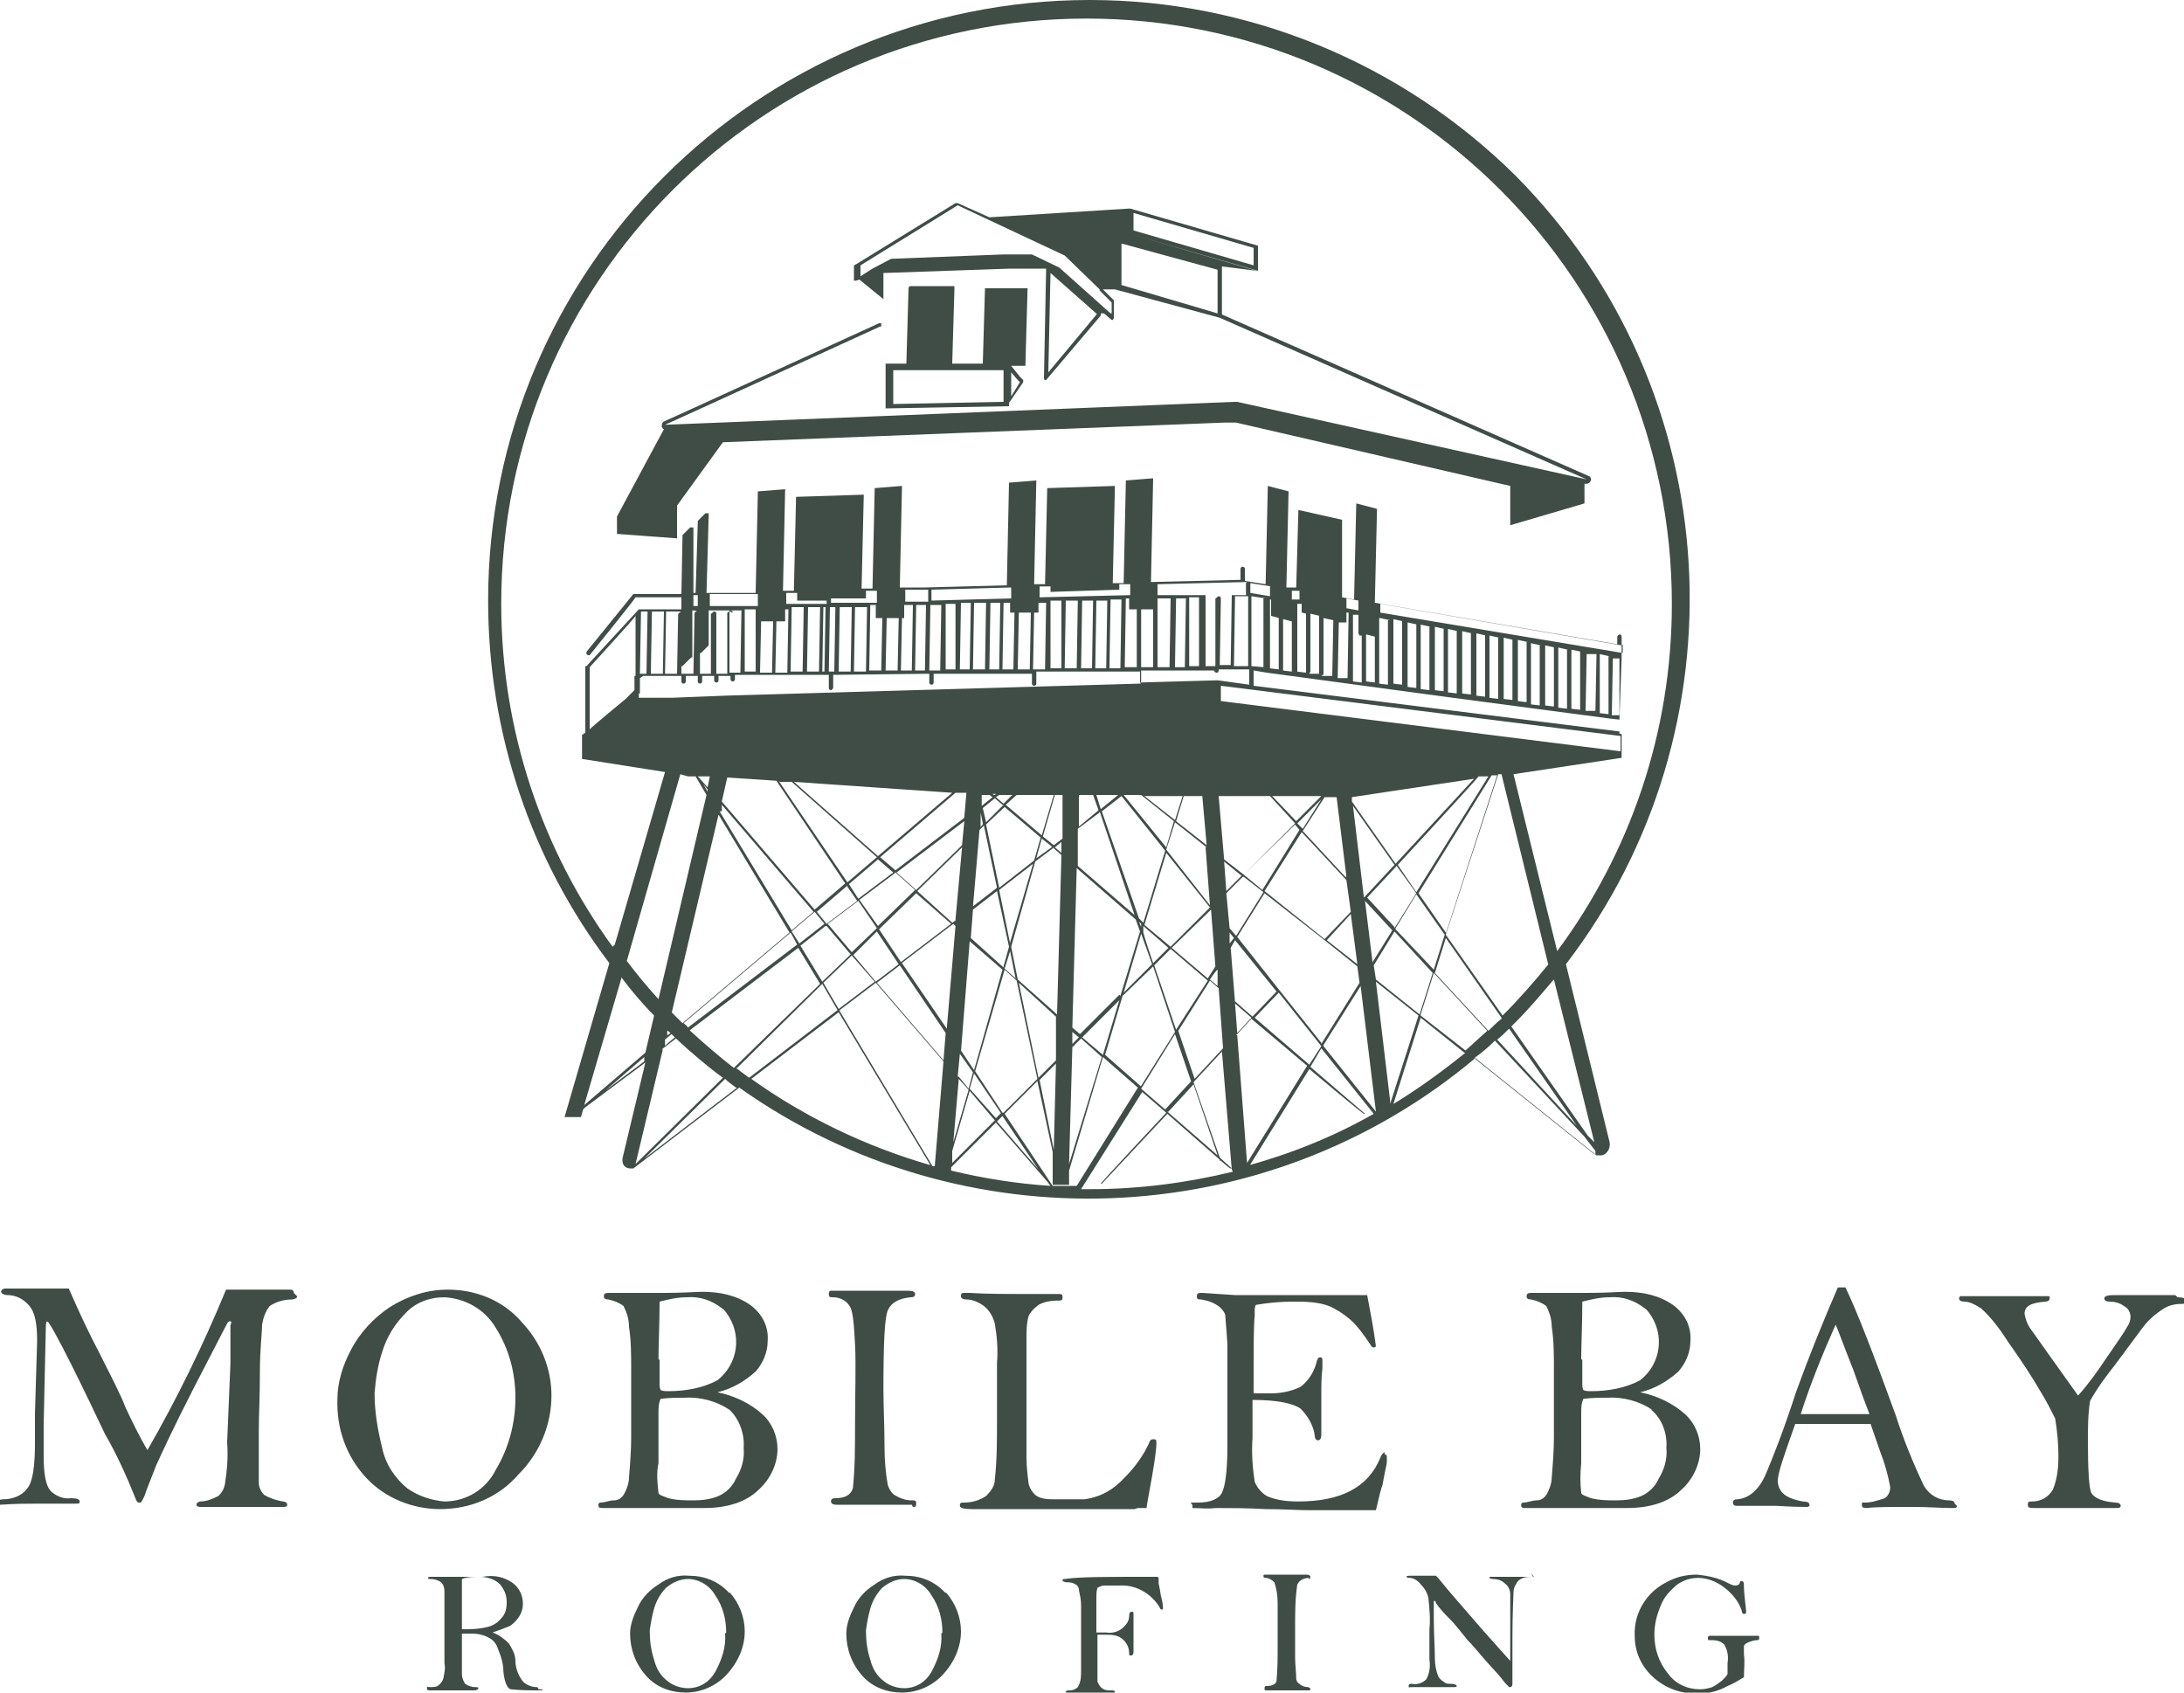 <svg xmlns="http://www.w3.org/2000/svg" viewBox="0 0 200 155"><defs><style>      .cls-1 {        fill: #3f4d46;      }    </style></defs><g><g id="Layer_1"><path class="cls-1" d="M27.2,118.7c0,.2-.1.2-.4.3-.8,0-1.5.2-2.1.6-.4.5-.6,1.1-.7,1.7,0,.8-.2,2.2-.2,4.4s-.1,3.9-.1,5.3c0,2.7,0,4.3,0,4.8,0,.4.2.8.5,1.1.5.3,1.1.5,1.7.6.2,0,.4.1.4.3s-.2.2-.5.2h-5.8s-1.5,0-1.5,0c-.3,0-.5,0-.5-.2s.1-.2.3-.3c.6,0,1.1-.2,1.7-.5.3-.3.5-.6.6-1.1.2-1.3.3-2.5.2-3.8l.3-7.2v-3.5c.1-.3.1-.4,0-.4-.1,0-.2,0-.3.2l-3,5.8c-1.9,3.7-3,6.1-3.5,7.2l-.9,2.3c-.1.4-.3.8-.5,1.1,0,0-.1,0-.2,0-.1,0-.2-.1-.3-.4-.8-2-1.7-4-2.8-5.9-.9-1.9-1.9-4-3.1-6.4-1.2-2.4-1.9-3.6-2-3.7,0-.1-.2-.2-.2-.2,0,0-.1.1-.1.4l-.2,9v3c0,1.6.2,2.6.6,3.1.5.5,1.2.8,1.9.7.5,0,.8.1.8.3s-.1.2-.4.2h-.3s-1,0-1,0h-2.1c-.9,0-2.1,0-3.5.1-.1,0-.2-.2-.2-.2,0-.2.2-.3.5-.3.8,0,1.7-.3,2.2-1,.5-.6.7-2,.7-4.2v-2.6s.2-6.7.2-6.7c0-1.6-.2-2.6-.7-3.2-.5-.6-1.2-1-2-1-.4,0-.6-.2-.6-.3s.1-.3.4-.3.3,0,.5,0h5.3c1,2.3,1.9,4.2,2.8,5.9,1,2,1.9,3.7,2.4,5,.6,1.3,1.3,2.7,2,3.9,2.7-4.7,5.1-9.6,7.2-14.7h5.9c.2,0,.3.1.3.3ZM47.8,121.1c1.7,1.8,2.7,4.2,2.7,6.7,0,2.7-1.1,5.3-3,7.2-1.8,2.1-4.4,3.2-7.2,3.2-2.5,0-5-1-6.7-2.8-1.9-2-2.8-4.6-2.7-7.3h0c0-1.5.5-3.1,1.2-4.4.8-1.6,2.1-3,3.6-4,1.6-1,3.4-1.6,5.3-1.6,2.6,0,5.1,1,6.8,3ZM47.2,128c0-2.3-.6-4.5-1.8-6.4-1-1.7-2.8-2.7-4.7-2.8-1.4,0-2.7.5-3.6,1.5-1,1-1.7,2.2-2.1,3.5-.4,1.2-.6,2.5-.7,3.8h0c0,1.7.3,3.4.7,5,.3,1.5,1.2,2.8,2.3,3.7,1,.7,2.2,1.1,3.4,1.2,2,0,3.8-1.1,4.7-2.9,1.2-2,1.8-4.3,1.8-6.6ZM69.8,129.5c.9.8,1.4,2,1.4,3.2,0,1.4-.7,2.8-1.7,3.7-1.1,1.1-2.8,1.7-5,1.7s-1.1,0-2,0c-.6,0-.9,0-1,0-3.1,0-5.1,0-6.2,0-.4,0-.5,0-.5-.3,0,0,0-.2.2-.2.4,0,.8-.2,1.2-.2.4,0,.7-.2.9-.5.3-.5.5-1.1.5-1.6.1-1.2.2-2.5.2-3.7,0-1.6,0-2.9,0-3.9,0-1,0-1.7,0-2.3,0-1.3,0-2.6-.2-3.9,0-.7-.2-1.3-.5-1.9-.4-.3-.9-.5-1.4-.6-.3,0-.4-.1-.4-.3s.1-.3.4-.3h2.7c.9,0,1.7,0,2.5,0,1.7,0,2.9-.1,3.4-.1,1.6,0,3.1.3,4.4,1.2,1.1.8,1.7,2,1.6,3.3,0,1-.4,2-1.1,2.8-1,.9-2.2,1.6-3.5,1.9,1.5.3,3,1,4.1,2ZM60.4,124.5v2.2c0,.2,0,.4.1.6.2.1.5.1.7.1,1.6,0,3.2-.3,4.5-1,1.9-1.5,2.3-4.2.8-6.2-.1-.1-.2-.3-.4-.4-.9-.7-2-1.1-3.2-1-.9,0-1.7.2-2.5.4h0c0,2.2-.1,3.9-.1,5.3ZM66.8,129.1c-1.2-.8-2.7-1.2-4.2-1.1-.6,0-1.3,0-2.1.1h0c-.2.4-.2.9-.2,1.3v4.6c-.2.9-.1,1.8,0,2.7,0,.2.4.3.9.5.8.2,1.6.2,2.3.2.8,0,1.6-.1,2.3-.4.7-.3,1.3-.9,1.6-1.6.5-.8.8-1.8.7-2.8.1-1.3-.4-2.7-1.4-3.6ZM83.6,138c.2,0,.3,0,.3-.3s-.1-.3-.4-.3c-.6,0-1.1-.2-1.6-.5-.3-.2-.5-.6-.6-.9-.2-1.1-.3-2.3-.3-3.5,0-1.9-.1-3.7-.1-5.2,0-4.2.1-6.6.4-7.3s1-1.1,2.1-1.2c.3,0,.4-.1.4-.3s-.2-.3-.7-.3h-4.2c0,0-2.7,0-2.7,0h0c-.2,0-.3,0-.3.3s.1.3.4.3c.6,0,1.2.3,1.5.8.3.4.4,1.6.5,3.5s0,4.4,0,7.5c0,1.9,0,3.8-.2,5.7-.2.6-.7.9-1.6.9-.3,0-.4.1-.4.3,0,.2.2.3.5.3h3.2s3.7,0,3.7,0ZM104.2,138.1c0,0,.3,0,.8,0h0c0-.2.2-1.2.5-2.9s.4-2.7.4-3,0-.4-.3-.4c-.2,0-.3.1-.4.4-.5,1.1-1.3,2.2-2.2,3.1-1,1.1-2.2,1.8-3.7,2-1.7,0-2.6,0-2.7,0-.6,0-1.3,0-1.8-.4-.3-.3-.5-.6-.6-1-.1-.8-.2-1.6-.2-2.4v-3.9s0-7,0-7c0-.7,0-1.4.2-2.1.2-.4.5-.7.9-1,.5-.3,1.2-.4,1.8-.4.3,0,.4,0,.4-.3s-.1-.3-.4-.3h-2.6c-2.1,0-4,0-5.5-.1-.2,0-.3,0-.4,0-.3,0-.4,0-.4.3,0,.2.2.3.5.3.6,0,1.2.3,1.6.6.5.4.8.9,1,1.6.2,1.2.3,2.4.2,3.6v5.3c0,1.8,0,3.6-.2,5.4,0,.6-.4,1.1-.8,1.5-.6.4-1.3.6-2,.6-.3,0-.4,0-.4.3,0,.2.4.3,1.1.3.2,0,.7,0,1.6,0s1.4,0,1.5,0h3.8c3,0,5,0,6,0s1.6,0,2,0ZM126.8,133c-.1,0-.3.2-.4.5-1.1,2.7-3.6,4-7.5,4-1,0-2-.1-2.9-.5-.5-.3-.9-.8-1.1-1.3-.2-1.3-.3-2.7-.2-4,0-1.6,0-2.8,0-3.5,2.2,0,3.7.3,4.4.8.7.7,1.2,1.6,1.3,2.5,0,.2.1.4.3.4.2,0,.3-.2.3-.5,0-1.1,0-2.3,0-3.7,0-.8,0-1.6.1-2.4v-.6c0-.3,0-.4-.2-.4s-.2.1-.3.3c-.2.9-.7,1.8-1.5,2.4-.8.4-1.8.6-2.7.6-.3,0-.8,0-1.6,0,0-.3,0-.5,0-.6,0-3.5,0-5.7.1-6.5,0-.2,0-.3,0-.4,0-.2,0-.4.1-.6,1.1-.2,2.3-.3,3.4-.3,1.1,0,2.2,0,3.3.4.7.3,1.3.7,1.9,1.2.8.7,1.4,1.6,2,2.5,0,0,.1.1.2.1,0,0,.1,0,.2-.1-.2-1.6-.5-3.1-.8-4.7h0c0,0-1.5,0-4.2,0-4.2,0-6.8,0-7.9,0l-3-.2c-.3,0-.5,0-.5.3s.1.3.4.3c.6.1,1.2.3,1.7.7.2.2.4.4.5.7,0,.2.1,1.1.2,2.7,0,1.6,0,2.7,0,3.3v2.9s0,3.1,0,3.1c0,2.3-.2,3.7-.5,4.3s-1.1.9-2.2.9-.5,0-.5.3c0,0,0,.1,0,.2.7,0,1.4.1,2.1,0,1.3,0,2.9,0,4.6.1,1.7,0,3,.1,3.9.1h6.2c.3-1.3.5-2.1.6-2.3.2-1.2.4-1.9.4-2.1,0-.1,0-.3,0-.4,0-.2,0-.3-.2-.3ZM154,136.4c-1.1,1.1-2.8,1.7-5,1.7s-1.1,0-2,0c-.6,0-.9,0-1,0-3.1,0-5.1,0-6.2,0-.4,0-.5,0-.5-.3,0,0,0-.2.2-.2.4,0,.8-.2,1.2-.2.4,0,.7-.2.9-.5.3-.5.5-1.1.5-1.6.1-1.2.2-2.5.2-3.7,0-1.6,0-2.9,0-3.9,0-1,0-1.7,0-2.3,0-1.3,0-2.6-.2-3.9,0-.7-.2-1.3-.5-1.9-.4-.3-.9-.5-1.4-.6-.3,0-.4-.1-.4-.3s.1-.3.4-.3h2.7c.9,0,1.7,0,2.5,0,1.7,0,2.9-.1,3.4-.1,1.6,0,3.1.3,4.4,1.2,1.1.8,1.7,2,1.6,3.3,0,1-.4,2-1.1,2.8-1,.9-2.2,1.6-3.5,1.9,1.5.3,3,1,4.1,2,.9.8,1.4,2,1.4,3.2,0,1.4-.7,2.8-1.7,3.7ZM144.9,124.5v2.2c0,.2,0,.4.1.6.2.1.5.1.7.1,1.6,0,3.2-.3,4.5-1,1.9-1.5,2.3-4.2.8-6.2-.1-.1-.2-.3-.4-.4-.9-.7-2-1.1-3.2-1-.9,0-1.7.2-2.5.4h0c0,2.2-.1,3.9-.1,5.3ZM151.3,129.1c-1.2-.8-2.7-1.2-4.2-1.1-.6,0-1.3,0-2.1.1h0c-.2.4-.2.9-.2,1.3v4.6c-.1.9-.1,1.8,0,2.7,0,.2.4.3.9.5.8.2,1.6.2,2.3.2.8,0,1.6-.1,2.3-.4.7-.3,1.3-.9,1.6-1.6.5-.8.8-1.8.7-2.8.1-1.3-.4-2.7-1.4-3.5ZM179.2,137.9c0,.1,0,.2-.3.2h-.2c-.9,0-2.1-.1-3.5-.1-2.2,0-3.6,0-4.2.1-.3,0-.5,0-.5-.3s.1-.2.3-.2c.6,0,1.2-.2,1.8-.4.3-.2.5-.6.5-1-.2-1.1-.5-2.2-.9-3.2l-.9-2.6c-.5,0-2.8,0-6.9,0-1,2.8-1.6,4.5-1.6,5.2,0,.6.3,1.1.8,1.4.5.3,1,.4,1.5.5.4,0,.6.1.6.3s0,.1-.2.2c-1.6,0-2.5-.1-2.9-.1-1.7,0-2.8,0-3.4,0-.3,0-.5,0-.5-.3,0-.2.1-.3.4-.3,1.1-.1,2-.9,2.6-2.3.6-1.4,1.6-3.9,2.8-7.6,1.2-3.3,2.5-6.5,3.8-9.5h0s.7,0,.7,0c1.1,2.3,2.6,6.2,4.6,11.7.7,2.2,1.6,4.4,2.6,6.5.5.8,1.3,1.3,2.3,1.3.3,0,.5.1.5.3ZM171.2,129.5c-.4-1-.9-2.4-1.5-4.1-.8-2-1.3-3.4-1.6-4.1h0c-1.2,2.7-2.3,5.4-3.2,8.2,1,0,1.8,0,2.2,0h4.2ZM199.2,118.6h-5.6c-.6,0-.9.1-.9.3s.2.3.5.3c.4,0,.9.1,1.3.4.4.2.6.6.6,1,0,.3-.1.6-.3.9-.2.4-.9,1.4-2,3-.8,1.2-1.6,2.3-2.5,3.3-2.3-3.2-3.7-5.2-4.2-5.9-.4-.5-.6-1-.7-1.6,0-.7.6-1,1.9-1.1.2,0,.4-.1.4-.3s0-.2-.1-.2c-.3,0-.5,0-.8,0h-6.5c-.3,0-.6,0-.8,0,0,0-.1.1-.1.2,0,.2.2.3.5.3.5,0,1,.3,1.5.6,1,.9,1.8,2,2.5,3.1,1.2,1.7,2.2,3.2,3,4.6.5.8.9,1.6,1.3,2.4.2,1.2.3,2.3.3,3.5,0,1-.1,2-.5,3-.4.7-1.1,1.1-1.9,1.1-.3,0-.4,0-.4.3s.2.3.6.3.5,0,1,0c.6,0,1.4,0,2.4,0h4c.3,0,.5,0,.5-.2,0-.2-.2-.3-.5-.3-1.2-.1-1.9-.4-2.2-.9-.2-.5-.3-2.1-.3-4.7,0-1.2,0-2.5.2-3.7.6-1.1,1.4-2.2,2.2-3.2l2.6-3.5c.5-.7,1.2-1.3,2-1.8.5-.3,1.1-.4,1.7-.4.2,0,.3,0,.3-.3,0-.2-.3-.3-.8-.3ZM56.5,48.9h0s0-1.6,0-1.6l4.3-8c0,0-.1,0-.2-.2,0-.2,0-.4.2-.5l3.3-1.5,16.4-7.5s0,0,0,0h.2s0,.3,0,.3h-.1s-16.4,7.5-16.4,7.5l-3.3,1.5,5-.2,47.2-1.9h.2c0,0,32,7.1,32,7.1l-33.6-14.8h0s0,0,0,0l-9.6-2.6h0s-.2,0-.2,0h-.9s1,1,1,1c0,0,0,0,0,0h0c0,0,0,.1,0,.2v1.4c0,0,0,.1-.1.2,0,0,0,0,0,0h0s0,0-.1,0l-.7-.6h-.3c0,.1,0,.2,0,.2l-5,5.9s0,0-.1,0h0s0,0,0,0c0,0-.1,0-.1-.2l.2-10h-3.3c0,0-11.6.4-11.6.4v2.4c0,0-2.2-1.8-2.2-1.8h0s-.3.1-.3.1c0,0-.2,0-.2,0,0,0,0,0,0,0v-1.4c.1,0,.1-.1.2-.1l9.1-5.6c0,0,.1,0,.2,0l2.9,1.3h0s12.8-.8,12.8-.8h.1s0,.4,0,.4v-.4s11.7,3.4,11.7,3.4v2.3c0,0-11.8-3.4-11.8-3.4h0s0,0,0,0h0s0,0,0,0h0s11.7,3.4,11.7,3.4l-3.2-.4v4.4c-.1,0,0,0,0,0,0,0,0,0,0,0l33.6,14.8h0c.1,0,.2.2.2.3,0,.2-.2.4-.4.4,0,0,0,0,0,0h-.2s0,1.8,0,1.8h0s-6.8,2-6.8,2v-3.6c0,0-25.1-5.8-25.1-5.8h-1s-.1,0-.1,0l-45.9,1.8-5.1.2h0s5.1-.2,5.1-.2l-4.2,5.8v3c0,0-5.4-.4-5.4-.4h0s0,0,0,0ZM103.8,21.1l11,3.2v-1.6s-11-3.2-11-3.2v1.5ZM95.5,22.2h0s6.8-.4,6.8-.4h0s0,0,0,0h0s0,0,0,0l-6.8.4ZM111.5,28.7v-4c0,0-8.8-2.4-8.8-2.4v3.8c0,0,0,0,0,0l8.8,2.6ZM103.4,21.3l-1.1.5h0s1.1-.5,1.1-.5h0ZM100.5,28.8l-4.3-3.8-.2,9.1,4.5-5.4ZM101.8,28.7v-1s-1.1-1.1-1.1-1.1c0,0,0,0,0-.1l-3.2-3.1-9.8-4.6-8.9,5.5v1c0,0,1.1-.7,1.1-.7,0,0,0,0,0,0l1.7-.9s0,0,0,0l10.3-.4s0,0,0,0h2.6c0,0,0,0,0,0l2.5,1.2s0,0,0,0c0,0,0,0,0,0l4.7,4.2ZM61.1,39h0s0,0,0,0ZM87.4,26.5l-.2,6.8h2.8s.2-6.9.2-6.9h3.4s.5,0,.5,0l-.2,7.1h-1.3s0,0,0,0l.8,1,.3.3c0,0,0,.2,0,.2l-1.3,1.9v.3s-11.3.2-11.3.2v-4.1h1.9s.2-6.9.2-6.9c0,0,0-.2.2-.2h3.9c0,0,0,0,.1,0,0,0,0,0,0,.1ZM92,33.9h-10.2v3.1l10.1-.2v-2.9ZM92.6,34.1v2.2c0,0,.8-1.3.8-1.3l-.2-.2-.6-.7ZM53.4,101.6l-.2.7h-1.5s4.1-14.1,4.1-14.1c-7.2-9.5-11.1-21.1-11.1-33.2C44.7,24.7,69.4,0,99.8,0c14.6,0,28.6,5.8,39,16.1,19.6,19.8,21.1,50.7,4.6,72.2l4,16.3c.1.5-.2,1.1-.7,1.2,0,0-.2,0-.3,0h-.2s0,0,0,0l-11.1-8.9c-19.3,16.2-47.1,17.1-67.4,2.7l-9.7,7.4h-.1c0,.1,0,0,0,0h0s0,0,0,0h0c0,0-.1,0-.2,0h0c-.4,0-.7-.3-.7-.7,0,0,0-.1,0-.2l2.1-8.8-5.5,4.1ZM59,97.2v-.4c0,0-3.6,3.1-3.6,3.1l3.6-2.7ZM58.6,61.7h.6s.1-5.7.1-5.7h-.6s-.1,5.7-.1,5.7ZM85.3,54v1s7.3-.2,7.3-.2v-1s-7.3.2-7.3.2ZM96.2,54.2v-.5s-1,0-1,0v1s8.3-.2,8.3-.2v-1s-1,0-1,0v.5s-6.2.2-6.2.2ZM141.8,88.4l-4.3-17.5h-.3s-4.8,14.7-4.8,14.7l5.2,7.4c1.5-1.5,2.9-3.1,4.2-4.7ZM137.5,93.2l-5.1-7.3-1,3.2,4.9,5.3c.4-.4.8-.8,1.2-1.1ZM137.1,95.2l7.3,7.9-6.2-8.9c-.4.4-.7.7-1.1,1ZM109.1,99.1l-1.5-4.4-3.1,5,2.2,1.9,2.4-2.6ZM106.9,101.8l4.6,4-2.2-6.5-2.3,2.5ZM96.7,97.4l-1.5,1.5,1.3,6.4.2-8ZM91.7,102l-2.5-3.7-.4,1.4,2.4,2.7.5-.5ZM91.3,102.7l3.8,4.4-3.3-4.9-.5.5ZM78,87.2l2.3-2.2-1.7-2.5-2.8,2.1,2.2,2.6ZM75.6,84.8l-2.3,1.8,2,3.3,2.6-2.5-2.2-2.6ZM71.3,71.5l6.3,9.3,2.7-2.3-7.8-6.9h-1.1ZM77.7,80.9l.9,1.4,3.2-2.4-1.4-1.2-2.7,2.3ZM121.3,86l2.4-2.5-.4-2.9-4.1-4.4-3.4,5.4,5.5,4.4ZM115.8,81.8l-2.5,4,3.8,4.8,4.2-4.5-5.5-4.3ZM123.3,80.3l-.9-7.3h-1.1s-2,3.1-2,3.1l3.9,4.2ZM121.5,86.1l2.8,2.2-.6-4.6-2.2,2.4ZM125,82.1l2.7-2.9-3.8-5.4,1,8.4ZM121,73.2l-2.2,2.2.5.5,1.7-2.7ZM118.6,75.5l-4.7,4.6,1.7,1.4,3.4-5.5-.5-.6ZM113.8,80.3l-1.5,1.5.3,3.2.6.7,2.5-4-1.8-1.4ZM112.6,85.3v1.1c0,0,.4-.5.4-.5l-.4-.5ZM113.7,80.2l-1.6-1.3.2,2.7,1.4-1.4ZM110.5,77.6l-2.9-2.3-.8,2.5,4,5.1-.4-5.3ZM106.8,78.1l-2,6.6,2.4,2,3.6-3.6-4-5ZM107.5,75.2l-3-2.4h-1.6s3.9,4.8,3.9,4.8l.7-2.4ZM102.7,72.9l-1.8,1.4,3.4,9.8.4.4,2-6.6-4-5ZM104.3,84.4l.2.5v-.3c0,0-.2-.2-.2-.2ZM100.7,74.4l-2,1.5v3.4c0,0,5.2,4.5,5.2,4.5l-3.2-9.5ZM97.2,77.1l-.6.5.6.5v-1ZM96.4,77.7l-1.6,1.2-2.2,7.8.6,3,3.6,3.2.4-14.6-.8-.7ZM87.5,84.2l.6-6.6-4.1,4,3.2,2.9.3-.2ZM87.4,84.6h0c0,0,0,0,0,0h-.1ZM89.1,83l2.2-1.7-1.2-5.7-.4.4-.6,7ZM90,75.4l-.2-1v1.4c-.1,0,.2-.3.2-.3ZM88.3,75.2l-6.2,4.7,1.8,1.6,4.2-4.1.2-2.1ZM81.9,80l-3.2,2.4,1.7,2.4,3.4-3.3-1.8-1.6ZM80.5,85.1l2,3,4.6-3.5-3.2-2.8-3.4,3.3ZM82.6,88.2l4.1,6,.8-9.4-.2-.2-4.6,3.5ZM88,96.2l1.2,1.8,2.6-9.2-3-2.6-.8,10.1ZM91.9,88.5l.5-1.8-1.1-5.1-2.2,1.7-.2,2.6,3,2.7ZM92.5,86.3l2.1-7.2-3.1,2.4,1,4.9ZM92,88.7l1,.9-.5-2.5-.5,1.6ZM96.3,77.5l-.9-.7-.5,1.8,1.4-1ZM95.3,76.7l-3.3-2.8-1.7,1.6,1.2,5.8,3.2-2.5.6-2.1ZM91.8,73.7l-.7-.6-1.1.9.3,1.3,1.6-1.6ZM90.9,73l-.3-.2h-.7s0,1,0,1l1-.8ZM87.5,72.6l-6.9,5.9,1.4,1.2,6.3-4.8.2-2.3h-1ZM77.6,81.1l-2.8,2.4.9,1.1,2.8-2.1-.9-1.3ZM78.1,87.4l2.1,2.5,2.1-1.6-2-3-2.2,2.2ZM80.3,90l6.1,7.1.2-2.5-4.2-6.2-2.1,1.6ZM87.8,98.6l.9,1.1.4-1.5-1.2-1.7-.2,2.1ZM87.8,98.8l-.5,5.8,1.4-4.8-.9-1ZM87.1,106.6l4-4-2.3-2.7-1.6,5.5v1.1ZM91.9,101.9l3.1-3.1-1.9-9-1.1-1-2.7,9.3,2.5,3.8ZM95.1,98.7l1.6-1.6v-4c0,0-3.4-3.1-3.4-3.1l1.8,8.7ZM98.2,95.6l.6-.6-.6-.5v1.2ZM97.9,106.6l3-9.8-1.9-1.7-.8.8-.3,10.7ZM101,96.6l1.5-5-3.4,3.4,1.9,1.6ZM102.6,91.2l1.8-5.9-.4-1.1-5.4-4.7-.4,14.6.7.6,3.6-3.6ZM102.9,90.9l2.6-2.6-1-2.8-1.6,5.4ZM105.6,88.2l1.4-1.4-2.3-2v.5c-.1,0,.9,2.9.9,2.9ZM105.7,88.4l2,5.9,2.9-4.5-3.4-2.9-1.5,1.5ZM110.6,89.6l.7-1.1-.4-5.2h0s-3.6,3.5-3.6,3.5l3.3,2.8ZM110.8,89.7l.7.6v-1.5c-.1,0-.7.9-.7.9ZM113.1,91.7l1.6,1.4,2.2-2.3-3.8-4.7-.4.7.4,5ZM114.9,93.2l5,4.3,1.1-1.7-3.9-4.9-2.2,2.3ZM121,95.6l3.5-5.6-.2-1.5-3-2.4-4.2,4.5,3.9,4.9ZM121.2,95.8l4.8,6-1.4-11.5-3.4,5.4ZM125.7,88.1l1.8-2.9-2.5-2.7.7,5.7ZM127.7,85l2-3.2-1.8-2.5-2.7,2.9,2.5,2.7ZM127.8,85.1l3.5,3.7,1-3.2-2.6-3.7-1.9,3.1ZM132.4,85.5l4.7-14.5h-.5c0,0-6.7,10.8-6.7,10.8l2.5,3.6ZM136.3,71.1h-.9c0,.1-7.4,8.1-7.4,8.1l1.7,2.5,6.6-10.6ZM135.1,71.3l-11.3,1.7v.4s4,5.7,4,5.7l7.2-7.8ZM121,72.9h-4.5s2.2,2.3,2.2,2.3l2.3-2.3ZM111.6,72.9l.5,5.8,1.8,1.4,4.7-4.7-2.3-2.5h-4.6ZM108.4,72.9l-.7,2.3,2.8,2.2-.4-4.5h-1.7ZM108.2,72.9h-3.4s2.8,2.2,2.8,2.2l.7-2.2ZM100.4,72.8l.4,1.3,1.6-1.3h-2.1ZM98.8,72.8v2.9c0,0,1.8-1.5,1.8-1.5l-.5-1.4h-1.4ZM97.3,72.8h-.7s-1.1,3.8-1.1,3.8l1,.8.8-.6v-4ZM96.4,72.8h-3.3s-1,.9-1,.9l3.3,2.8,1.1-3.7ZM92.8,72.8h-1.3s-.3.2-.3.2l.7.6.8-.8ZM91.2,72.7h-.3s.1.1.1.1h.1ZM87.2,72.6l-14.5-1,7.7,6.8,6.8-5.8ZM66.6,71.2l-.5,2.2,8.5,9.9,2.8-2.4-6.3-9.4-4.5-.3ZM65.1,71.1h-1.2c0,0,.9,1,.9,1l.2-1ZM64.4,71.8l.4.7v-.2s-.4-.5-.4-.5ZM65.9,74.3l6.6,10.9,2-1.7-8.4-9.8v.6ZM72.5,85.3l.7,1.1,2.3-1.8-.9-1.1-2,1.7ZM72.4,85.4l-9.8,8.3c.1.1.3.2.4.4l10-7.6-.6-1.1ZM63.1,94.3c1.3,1.2,2.7,2.4,4.1,3.5l7.9-7.7-2-3.3-10,7.6ZM67.4,97.8c.4.3.8.6,1.2.9l8.1-6.2-1.4-2.4-7.8,7.7ZM76.8,92.4l3.3-2.5-2.1-2.4-2.6,2.5,1.4,2.4ZM76.9,92.6l8.5,14.2c0,0,.1,0,.2,0l.8-9.6-6.2-7.2-3.3,2.5ZM87.1,107.2c2.9.7,6,1.2,9.1,1.4l-.3-.4h0s-4.7-5.4-4.7-5.4l-4.1,4.1v.3ZM96.4,108.6c.7,0,1.5,0,2.2,0l5.6-9-3.2-2.8-3.1,10.4v1.3s-1.5,0-1.5,0v-3c0,0,0,0,0,0l-1.4-6.5-3,3,4.4,6.6ZM104.4,99.6l3.2-5.1-2-6-2.8,2.7-1.6,5.4,3.3,2.9ZM109.3,98.9l2.7-2.9-.4-5.5-.8-.7-2.9,4.6,1.5,4.4ZM113.3,94.6l1.3-1.4-1.5-1.3.2,2.7ZM113.3,94.8l.9,11.7,5.5-8.9-5.1-4.3-1.4,1.5ZM114.4,106.7c4-1.1,7.9-2.7,11.4-4.7l-4.8-6-1,1.7,5,4.3h-.1c0,.1-5-4.1-5-4.1l-5.5,8.9ZM127.3,101.1s0,0,0,0h0s0,0,0,0ZM127.3,100.8c0,.1,0,.2,0,.3l2.6-8.1-3.9-3.1,1.3,10.9ZM130,92.9l1.2-3.8-3.5-3.8-1.9,3.1.2,1.3,4,3.2ZM130.1,93l4.1,3.2c.7-.6,1.3-1.2,2-1.8l-4.9-5.3-1.2,3.8ZM104.4,62.5l7.1-.2h0c0,0,2.9.4,2.9.4v-1.4s-2.8,0-2.8,0h0c0,.2,0,.3-.2.3h0c0,0-.2,0-.2-.2h0s0,0,0,0h-6.7c0,0,0,1,0,1,0,0,0,.1-.1.1ZM87.5,61.3v-6c.1,0-.9,0-.9,0v6c-.1,0,.9,0,.9,0ZM69.2,61.6v-5.8c.1,0-1,0-1,0v5.7c-.1,0-.1,0-.1,0h1.1ZM66.8,56s0,0,0,0v5.6c-.1,0,1,0,1,0,0,0,0,0,0,0h0s.1-5.7.1-5.7h-3c0,0,0,3.1,0,3.1,0,0,0,0,0,.1l-.7.7s0,0-.1,0c0,0,0,0,0,0v1.9s1,0,1,0v-5.5c.1,0,.2-.2.3-.2,0,0,.2,0,.2.2,0,0,0,0,0,0v5.5c-.1,0,1,0,1,0v-5.6c.1,0,.2-.2.3-.2,0,0,.2,0,.2.2ZM62.4,61.7h1.1s.1-5.5.1-5.5c0,0,0-.2.2-.2,0,0,0,0,0,0h0c0-.1-.4-.1-.4-.1v4.3c-.1,0-.1,0-.2.1l-.7.7s0,0-.1,0h0s0,0,0,0v.6ZM69.6,61.6h1.1s.1-4.7.1-4.7h-1.1s-.1,4.7-.1,4.7ZM71,61.6h1.1s.1-5.8.1-5.8h-.3s0,1.1,0,1.1h-.8s-.1,4.7-.1,4.7ZM72.4,61.5h1.1s.1-5.9.1-5.9h-1.1s-.1,5.9-.1,5.9ZM73.9,61.5h1.1s.1-5.9.1-5.9h-1.1s-.1,5.9-.1,5.9ZM75.3,61.5h.2s.1-5.9.1-5.9h-.2s-.1,5.9-.1,5.9ZM75.9,61.5h.5s.1-5.9.1-5.9h-.5s-.1,5.9-.1,5.9ZM76.8,61.5h1.1s.1-5.9.1-5.9h-1.1s-.1,5.9-.1,5.9ZM78.2,61.5h1.1s.1-5.9.1-5.9h-1.1s-.1,5.9-.1,5.9ZM79.6,61.4h1.1s.1-4.8.1-4.8h-.6s0-1.2,0-1.2h-.5s-.1,5.9-.1,5.9ZM81.1,61.4h1.1s.1-4.8.1-4.8h-1.1s-.1,4.8-.1,4.8ZM82.5,61.4h1s.1-6,.1-6h-.8s0,1.2,0,1.2h-.2s-.1,4.8-.1,4.8ZM83.8,61.4h.9s.1-6,.1-6h-.9s-.1,6-.1,6ZM85.1,61.4h1s.1-6,.1-6h-1s-.1,6-.1,6ZM87.9,61.3h.9s.1-6.1.1-6.1h-.9s-.1,6.1-.1,6.1ZM89.1,61.3h1.1s.1-6.1.1-6.1h-1.1s-.1,6.1-.1,6.1ZM90.6,61.3h.9s.1-6.1.1-6.1h-.9s-.1,6.1-.1,6.1ZM91.8,61.3h1s.1-5.2.1-5.2h-.4s0-.9,0-.9h-.6s-.1,6.1-.1,6.1ZM93.2,61.3h1.1s.1-5.2.1-5.2h-1.1s-.1,5.2-.1,5.2ZM94.6,61.3h1.1s.1-6.1.1-6.1c0,0,0,0,0,0h-.7s0,.9,0,.9h-.4s-.1,5.2-.1,5.2ZM96.2,55.1s0,0,0,0v6.1c-.1,0,1,0,1,0,0,0,0,0,0,0v-6.2c.1,0-1,0-1,0,0,0,0,0,0,0ZM97.5,61.2h1.1s.1-6.2.1-6.2h-1.1s-.1,6.2-.1,6.2c0,0,0,0,0,0ZM99,61.2h1s.1-6.2.1-6.2h-1s-.1,6.2-.1,6.2ZM100.3,61.2h1s0,0,0,0h0s.1-6.2.1-6.2h-1s-.1,6.2-.1,6.2ZM101.6,61.2h1s.1-6.3.1-6.3h-1s-.1,6.2-.1,6.2c0,0,0,0,0,0ZM103,61.1h1.1s0-5.3,0-5.3h-.7s0-1,0-1h-.3s-.1,6.3-.1,6.3ZM108.9,54.7v6.3c-.1,0,.9,0,.9,0v-6.3c.1,0-.9,0-.9,0ZM110.4,54.7v6.3c-.1,0,.9,0,.9,0v-6.2c.1,0,.2-.2.3-.2,0,0,0,0,0,0,0,0,.2,0,.2.2h0s-.1,6.1-.1,6.1h1s.1-6.4.1-6.4h-2.4ZM118.8,55.3v6.2c-.1,0,.8.1.8.1v-5.4c.1,0-.4-.1-.4-.1v-.8s-.3,0-.3,0ZM126.3,56.6v6c-.1,0,.8.1.8.1v-5.9c.1,0,.2,0,.2,0l-.9-.2ZM148.5,60.3h-.8c0-.1-.1,5.2-.1,5.2h.7c0,.1,0-1.5,0-1.5v-3.7ZM147.4,60.1l-.9-.2v5.4c-.1,0,.8.1.8.1v-5.3ZM146.2,59.9h-.9c0-.1-.1,5.2-.1,5.2,0,0,0,0,0,0h.9c0,.1.1-5.2.1-5.2ZM144.9,59.7l-1-.2v5.4c-.1,0,.8.1.8.1v-5.4ZM143.6,59.5l-.9-.2v5.5c-.1,0,.8.1.8.1v-5.4ZM142.4,59.3l-.9-.2v5.5c-.1,0,.8.1.8.1v-5.5ZM141.1,59.1l-.9-.2v5.6c-.1,0,.8.1.8.1v-5.5ZM139.9,58.8l-.9-.2v5.6c-.1,0,.8.1.8.1v-5.5c.1,0,.1,0,.1,0ZM138.6,58.6l-.9-.2v5.6c-.1,0,.8.1.8.1v-5.6ZM137.3,58.4l-.9-.2v5.7c-.1,0,.8.1.8.1v-5.6ZM136.1,58.2l-.9-.2v5.7c-.1,0,.8.1.8.1v-5.7ZM134.8,58l-.9-.2v5.7c-.1,0,.8.1.8.1v-5.7ZM133.5,57.8l-.9-.2v5.8c-.1,0,.8.1.8.1v-5.8ZM132.3,57.6l-.9-.2v5.8c-.1,0,.8.1.8.1v-5.8ZM131,57.4l-.9-.2v5.9c-.1,0,.8.1.8.1v-5.8ZM129.8,57.2l-.9-.2v5.9c-.1,0,.8.1.8.1v-5.9ZM128.5,56.9l-.9-.2v5.9c-.1,0,.8.1.8.1v-5.9ZM125.1,58.1v4.3c0,0,.8.1.8.1v-4.2c0,0-.8-.2-.8-.2ZM124.4,58v-1.7s-.5,0-.5,0v6.1c-.1,0,.8.1.8.1v-4.3c0,0-.2,0-.2,0ZM123.5,56.1h-.2s0,.9,0,.9h-.7c0-.1-.1,5.1-.1,5.1h.9c0,.1.1-6,.1-6ZM119.9,61.7s0,0,0,0h.9c0,.1,0,0,0,0,0,0,0,0,0,0v-5.3c.1,0-.8-.2-.8-.2v5.3ZM121.1,61.9h.9c0,.1.1-5.1.1-5.1l-.9-.2v5.2c-.1,0-.1,0-.2.1ZM118.4,55.3h-.1s0,1.6,0,1.6l-.8-.2v4.7c-.1,0,.8.1.8.1v-6.2ZM116.4,56.4v-1.5s-.1,0-.1,0v6.3c-.1,0,.8.1.8.1v-4.7c.1,0-.7-.2-.7-.2ZM115.9,54.8l-1.3-.2v6.4c.1,0,1.1.1,1.1.1v-6.3c.1,0,.2,0,.2,0ZM111.8,62.8v1.4s36.6,4.6,36.6,4.6v-1.4s-36.6-4.6-36.6-4.6ZM114.2,54.6h-1.1s-.1,6.4-.1,6.4h1.3s0-6.4,0-6.4ZM108.6,54.8h-.9s-.1,6.3-.1,6.3h.9s.1-6.3.1-6.3ZM107.3,54.8h-1.3s0,6.3,0,6.3h1.1s.1-6.3.1-6.3ZM104.5,61.1h1.1s0-5.3,0-5.3h-1.1s0,5.3,0,5.3ZM148.3,67v-1.1s-.9-.1-.9-.1c0,0,0,0,0,0h0s0,0,0,0l-15.1-2s0,0,0,0h0s0,0,0,0l-16.3-2.2s0,0,0,0h0s0,0,0,0l-1.2-.2v1.4s0,0,0,0l33.6,4.2ZM148.5,59.1s0,0,0,0c0,0,0,0,0,0l-22.1-3.8v.8s0,0,0,0l22.2,3.7v-.8ZM124.4,55l-1.1-.2v.9s1.1.2,1.1.2v-.9ZM119.2,54.1h-.9c0-.1,0,.8,0,.8h.3s0,0,0,0c0,0,0,0,0,0h.4c0,0,0-.8,0-.8ZM116.4,53.7l-1.9-.3v.9s1.8.3,1.8.3v-.9ZM114.2,53.3h0s-8.2.2-8.2.2v1s2.7,0,2.7,0c0,0,0,0,0,0,0,0,0,0,0,0h1.4s0,0,0,0h0s0,0,0,0h4c0-.1,0-1.1,0-1.1ZM85,54h-2.1c0,0,0,1.1,0,1.1h2.1c0,0,0-1.1,0-1.1ZM80.3,54.1h-1s0,.7,0,.7h-3.2c0,0,0,.4,0,.4h4.2c0-.1,0-1.1,0-1.1ZM73,55v-.7s-1,0-1,0v1s3.7,0,3.7,0v-.3s-2.7,0-2.7,0ZM69.5,54.4h-4.5c0,.1,0,1.1,0,1.1h4.4c0-.1,0-.1,0-.2v-1ZM63.9,54.5h-.4s0,1,0,1h.4s0-1,0-1ZM62.4,56h-1.4s0,0,0,0h0s-.1,5.7-.1,5.7h1.1s.1-5.4.1-5.4c0,0,0-.2.2-.2,0,0,0,0,0,0v-.2ZM60.8,56h-1.1s-.1,5.7-.1,5.7h1.1s.1-5.7.1-5.7ZM58.6,62.1v1.3s0,0,0,.1h-.1c0,.1,0,.4,0,.4h3c0,0,5.1-.2,5.1-.2l37.9-1.1c0,0-.1,0-.1-.2h0s0-.9,0-.9h-9.5c0,.1,0,1.1,0,1.1,0,0,0,.2-.2.2h0s0,0,0,0c0,0-.2,0-.2-.2h0s0-.9,0-.9h-6.5c0,0,0,0,0,0h0s0,0,0,0h-2.5s0,.8,0,.8c0,0,0,.2-.2.2h0c0,0-.2,0-.2-.2,0,0,0,0,0,0v-.8s-8.8.1-8.8.1v1.2c0,0-.1.2-.2.2h0c0,0-.2,0-.2-.2,0,0,0,0,0,0v-1.2s-6,0-6,0c0,0,0,0,0,0h0s0,0,0,0h-2.6s0,.4,0,.4c0,0,0,.2-.2.2h0c0,0-.2,0-.2-.2v-.3s-1.1,0-1.1,0v.4c0,0,0,.2-.2.2h0c0,0-.2,0-.2-.2,0,0,0,0,0,0v-.4s-1.1,0-1.1,0v.5c0,0,0,.2-.2.2h0c0,0-.2,0-.2-.2v-.5s-1.1,0-1.1,0v.5c0,0,0,.2-.2.2h0c0,0-.2,0-.2-.2h0s0-.5,0-.5h-3.5ZM58.2,61.9s0,0,0,0v-5.5c.1,0-4.2,4.7-4.2,4.7v5.7c-.1,0,3.3-2.8,3.3-2.8l.8-.8v-1.3s0,0,0,0ZM62.3,70.9l-4.9,17.1c.9,1.2,1.9,2.4,2.9,3.5l4.4-18.7-1-1.7h-.7s-.7-.2-.7-.2ZM61.5,92.7c.3.3.6.6,1,1l9.8-8.3-6.5-10.8-4.3,18.2ZM61,94.9l.4-.3c0,0-.2-.2-.3-.2v.6ZM60.9,95.2v.6c-.1,0,.9-.8.9-.8-.1-.1-.2-.2-.3-.3l-.6.5ZM60.7,96.1l-2.5,10.5,8-7.9c-1.5-1.1-2.9-2.3-4.3-3.6l-1.3,1ZM67.4,99.6c-.4-.3-.7-.5-1-.8l-7.4,7.3,8.5-6.5ZM68.8,98.8c4.9,3.5,10.5,6.2,16.4,7.9l-8.4-14-8,6.1ZM112.8,107.1l-.9-10.8-2.6,2.8,2.4,6.9,1.1,1h-.1c0,.1-.9-.7-.9-.7h-.1s0-.1,0-.1l-4.8-4.2-6,6.4h-.1c0-.1,6-6.5,6-6.5l-2.2-1.9-5.6,8.9c.3,0,.6,0,.9,0,4.5,0,8.9-.6,13-1.6ZM134.1,96.4l-4-3.2-2.5,7.9c2.3-1.4,4.5-3,6.6-4.7ZM146.1,105.7v-.3c0,0-1-1.3-1-1.3l-8.2-8.8c-.6.6-1.2,1.1-1.9,1.6l11,8.8ZM142.2,89.8c-1.1,1.3-2.2,2.6-3.4,3.8-.1.1-.3.3-.4.4l7,10,.6.6-3.7-14.9ZM56.3,86.5l4.6-15.8-7.6-1.2h0s0,0,0,0h0v-2.2s.3-.2.3-.2v-6.1c.1,0,.2,0,.2-.1l4.7-5.1s0,0,0,0c0,0,0,0,0,0,0,0,0,0,0,0h3.9c0-.1,0-1.1,0-1.1h-4.2c0,.1-4.2,5.3-4.2,5.3,0,0,0,0-.1,0,0,0-.2,0-.2-.2,0,0,0,0,0-.1l4.3-5.3s0,0,.1,0h4.3c0-.1.1-5.3.1-5.3,0,0,0,0,0-.1l.7-.7c0,0,.2,0,.3,0,0,0,0,0,0,.1v5.9c-.1,0,.2,0,.2,0l.2-6.5s0,0,0-.1l.7-.7c0,0,.2,0,.3,0,0,0,0,0,0,.1l-.2,7.2h4.5c0-.1.2-9.3.2-9.3l2.5-.2-.2,9.3h1s.2-8.6.2-8.6l6.2-.2-.2,8.6h1s.2-9.2.2-9.2l2.5-.2-.2,9.3h2.3c0,0,0,0,0,0h0s0,0,0,0l7.5-.2.2-9.4,2.5-.2-.2,9.5h1s.2-8.8.2-8.8l6.2-.2-.2,8.9h1s.2-9.4.2-9.4l2.5-.2-.2,9.5,8.2-.2v-1c0,0,0-.2.2-.2h0c0,0,.2,0,.2.2,0,0,0,0,0,0v1.1s1.9.3,1.9.3l.2-9,1.9.5-.2,8.8h.9c0,.1.2-7.1.2-7.1l4,.9v7.1c0,0,1.1.2,1.1.2l.2-8.8,1.9.5-.2,8.6,22.2,3.8s0,0,0,0v-.7c0,0,.1-.2.2-.2h0c0,0,.2,0,.2.2h0s0,2,0,2c0,0,0,0,0,0l-.2,5.6s0,0,0,0v1.3s0,0,0,0h.2s0,2.2,0,2.2h0s-9.9,1.5-9.9,1.5l4,16.2c6.6-8.9,10.5-19.9,10.5-31.8,0-29.6-24-53.6-53.6-53.6s-53.6,24-53.6,53.6h0c0,11.7,3.8,22.6,10.2,31.4ZM56.9,89.6l-3.4,11.6,5.6-4.8.8-3.4c-1.1-1.1-2.1-2.3-3-3.5ZM49.7,154.7c0,0,0,.1-.2.1-.9,0-1.8,0-2.7-.1-.3,0-.6-.6-.7-1.6,0-.7-.2-1.4-.5-2.1-.1-.4-.4-.8-.8-1-.5-.3-1.1-.4-1.6-.4-.3,0-.6,0-.9,0,0,.3,0,.7,0,1,0,1.4,0,2.3,0,2.7,0,.3.1.6.3.9.3.2.6.3.9.3.2,0,.3,0,.3.1s-.1.2-.4.2h-4c-.2,0-.3,0-.3-.2s0-.1.3-.1c.3,0,.6,0,.8-.2.2-.2.3-.3.4-.6.1-.5.2-.9.1-1.4v-1.6s0-2.5,0-2.5c0-.8,0-1.7,0-2.5,0-.3-.1-.6-.3-.8-.3-.2-.6-.3-1-.3-.1,0-.2,0-.2-.1s.1-.1.3-.1h4.7c1-.2,2,0,2.8.6.9.7,1.2,2.1.5,3.1-.2.3-.5.6-.8.8-.5.2-1,.4-1.6.6h0c.6.2,1.1.6,1.5,1,.3.5.6,1,.6,1.6,0,.7.3,1.4.7,1.9.3.3.8.5,1.2.5.1,0,.2,0,.2.2ZM45.9,148.2c.4-.4.5-.9.5-1.5,0-.6-.2-1.1-.6-1.6-.5-.5-1.2-.7-1.9-.7-.5,0-1.1,0-1.6.2,0,1.5,0,2.6,0,3.5s0,.6,0,1.1c.8,0,1.5,0,2.3-.2.5-.1,1-.4,1.3-.8ZM66.8,145.8c.9,1,1.4,2.3,1.4,3.6,0,1.4-.6,2.8-1.6,3.9-1,1.1-2.4,1.7-3.8,1.7-1.4,0-2.7-.5-3.6-1.5-1-1.1-1.5-2.5-1.5-3.9h0c0-.8.3-1.6.7-2.4.4-.9,1.1-1.6,1.9-2.1.8-.6,1.8-.9,2.8-.8,1.4,0,2.7.5,3.7,1.6ZM66.5,149.5c0-1.2-.3-2.4-1-3.4-.5-.9-1.5-1.5-2.5-1.5-.7,0-1.4.3-2,.8-.5.5-.9,1.2-1.1,1.9-.2.7-.3,1.3-.4,2h0c0,.9.1,1.8.4,2.7.2.8.6,1.5,1.3,2,.5.4,1.2.6,1.8.6,1.1,0,2-.6,2.5-1.5.6-1.1,1-2.3.9-3.5ZM86.6,145.8c.9,1,1.4,2.3,1.4,3.6,0,1.4-.6,2.8-1.6,3.9-1,1.1-2.4,1.7-3.8,1.7-1.4,0-2.7-.5-3.6-1.5-1-1.1-1.5-2.5-1.5-3.9h0c0-.8.3-1.6.7-2.4.4-.9,1.1-1.6,1.9-2.1.8-.6,1.8-.9,2.8-.8,1.4,0,2.7.5,3.7,1.6ZM86.3,149.5c0-1.2-.3-2.4-1-3.4-.5-.9-1.5-1.5-2.5-1.5-.7,0-1.4.3-2,.8-.5.5-.9,1.2-1.1,1.9-.2.7-.3,1.3-.4,2h0c0,.9.1,1.8.4,2.7.2.8.6,1.5,1.3,2,.5.4,1.2.6,1.8.6,1.1,0,2-.6,2.5-1.5.6-1.1,1-2.3.9-3.5ZM106.1,144.5s0,0-.1-.1c-.3,0-.7,0-1,0-3.7,0-6.2,0-7.5.2-.1,0-.2,0-.2.1s0,.1.3.2c.3,0,.6,0,.9.2.2.1.3.3.3.5.1.5.2.9.2,1.4,0,.7,0,1.7,0,2.9s0,2.3,0,3.1c0,.5,0,1-.3,1.5-.2.2-.5.3-.7.3-.3,0-.4,0-.4.2s0,.2.3.2h.4c.6,0,1.1,0,1.5,0s.9,0,1.5,0c.3,0,.4,0,.5,0,.2,0,.3,0,.3-.2s-.1-.2-.4-.2c-.3,0-.6,0-.9-.3-.1-.1-.2-.3-.3-.5,0-.8,0-1.5,0-2.3v-2s0,0,0,0c.3,0,.6,0,.7,0,.6,0,1.2,0,1.7.5.3.3.5.7.5,1.2,0,.2,0,.2.2.2.1,0,.2-.1.2-.3v-.9c0-1.3,0-2.1,0-2.4,0,0,0-.1,0-.2,0-.2,0-.2-.2-.2-.1,0-.2.1-.2.4,0,.4-.2.7-.5,1-.4.4-1,.6-1.6.5-.2,0-.5,0-.9,0,0-1.5,0-2.5,0-3.1,0-.3,0-.7.1-1,.2-.1.4-.2.6-.2.5,0,.9,0,1.4,0,1.5-.1,2.9.7,3.7,2,0,.1.1.2.2.2s.1,0,.1-.2c0,0,0-.4-.2-1.1-.1-.7-.2-1.1-.2-1.1ZM119.8,144.6c.1,0,.2,0,.2-.2,0-.1-.1-.2-.4-.2h-2.2s-1.5,0-1.5,0h0c-.1,0-.2,0-.2.1s0,.2.2.2c.3,0,.6.2.8.4.2.6.3,1.2.3,1.9,0,1,0,2.4,0,4,0,1,0,2-.1,3.1,0,.3-.4.5-.9.5-.1,0-.2,0-.2.2s0,.2.3.2h1.7s2,0,2,0c.1,0,.2,0,.2-.1s0-.1-.2-.2c-.3,0-.6-.1-.8-.3-.2-.1-.3-.3-.3-.5,0-.6-.1-1.2-.1-1.9,0-1,0-2,0-2.8,0-1.3,0-2.6.2-3.9.2-.4.6-.6,1.1-.6ZM140.5,144.4h-1.3c-.5,0-1,0-1.7,0-.4,0-.7,0-1.1,0,0,0,0,0,0,.1,0,0,.1.1.3.1.4,0,.8.1,1.1.4.3.2.5.6.5,1,0,.4,0,1.2,0,2.3,0,1.5,0,2.8,0,3.8l-2.5-2.8-2.6-3c-.8-.9-1.3-1.6-1.7-2h-2.3c-.2,0-.4,0-.4.1,0,0,0,.1.3.1.4,0,.8.3,1.1.7.3.3.5.7.6,1.1.1,1,.2,1.9.1,2.9v2.8c.1.6,0,1.3-.3,1.8-.3.3-.8.5-1.3.4-.2,0-.3,0-.3.2s0,.1.3.1h3.8c.2,0,.3,0,.3-.1,0-.1-.2-.2-.5-.2-.3,0-.5,0-.7-.2-.2-.1-.4-.3-.5-.5-.2-.5-.3-1.1-.3-1.6,0-.9-.1-2.2-.1-3.8v-1.2c0-.2,0-.3,0-.3s.2,0,.2.2c.4.6.9,1.1,1.4,1.6.2.2.7.8,1.5,1.8.4.4.9,1,1.5,1.7.6.7,1.2,1.3,1.6,1.8.2.3.5.6.7.8,0,0,0,0,.1,0,.1,0,.2-.1.2-.3v-4.2c0-2.4.1-3.8.1-4.2,0-.4.2-.7.4-1,.3-.3.7-.4,1.2-.4.1,0,.2,0,.2-.1,0,0,0-.1-.2-.1ZM161.1,149.8h-2.2s-1.8,0-1.8,0h-.4c-.2,0-.3,0-.3.2s0,.2.2.2h.2c.4,0,.8.1,1.1.4.3.5.4,1.1.3,1.7,0,.3,0,.7,0,1-.1.2-.3.4-.5.6-.3.2-.5.4-.9.6-.3.1-.7.2-1.1.2-1.2,0-2.3-.5-3-1.5-.8-1-1.2-2.2-1.2-3.5,0-.9.2-1.8.6-2.7.3-.8.9-1.4,1.5-1.9.6-.4,1.2-.6,1.9-.6.8,0,1.6.3,2.3.8.8.6,1.4,1.3,1.7,2.2,0,.2.1.3.2.3h0c.1,0,.2,0,.2-.2,0,0,0,0,0-.1-.1-1-.2-1.7-.2-2.2,0-.3,0-.5-.2-.5s-.1,0-.2.2c0,.1-.2.2-.4.2-.2,0-.4-.1-.6-.2-.9-.5-1.9-.7-2.9-.8-1,0-1.9.2-2.8.7-1.8.9-3,2.8-2.9,4.9,0,1.5.6,2.8,1.7,3.8,1.1,1,2.5,1.5,4,1.5,1,0,1.9-.2,2.8-.7.5-.2,1-.5,1.5-.8,0-.7.1-1.4,0-2.1,0-.2,0-.5,0-.7,0-.2.2-.3.4-.4.3-.1.5-.2.8-.2.1,0,.2,0,.2-.2s0-.2-.2-.2Z"></path></g></g></svg>